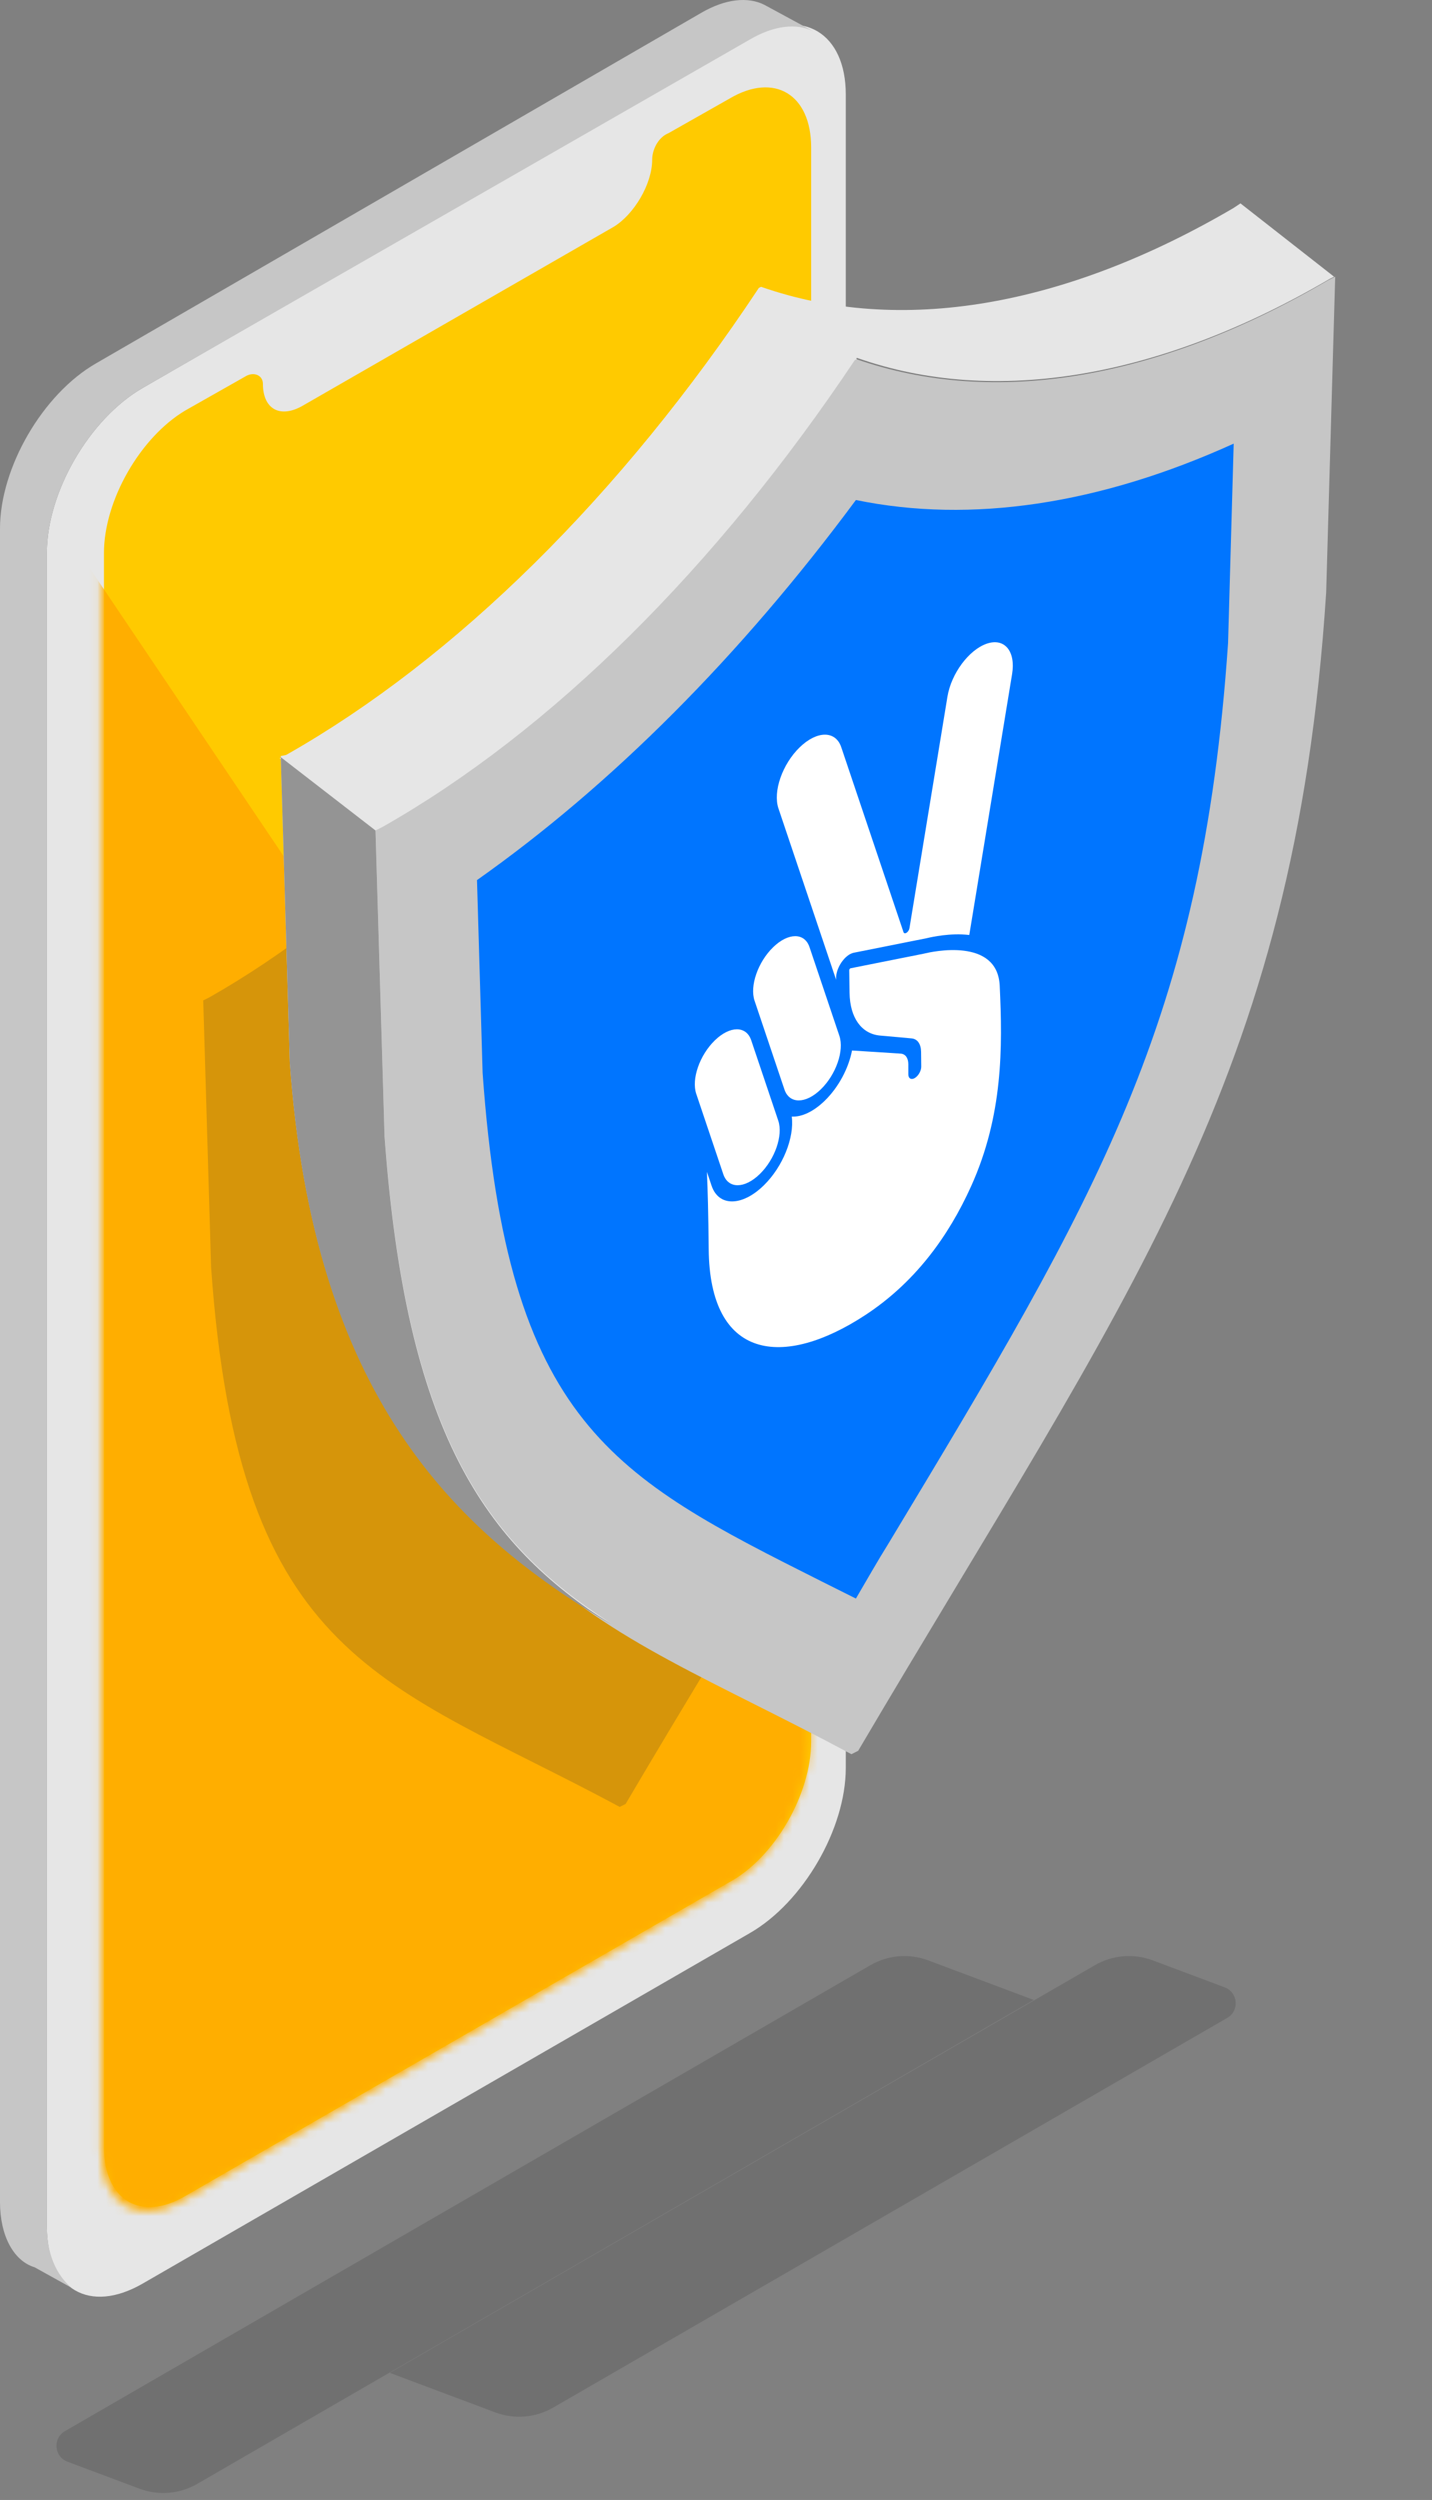 <svg width="169" height="295" viewBox="0 0 169 295" fill="none" xmlns="http://www.w3.org/2000/svg">
<rect x="0" y="0" width="169" height="295" fill="#808080" stroke="none"/>
<path d="M7.961 290.486C6.38 289.892 6.2 287.727 7.662 286.882L102.726 231.894C104.799 230.695 107.299 230.487 109.541 231.328L122 236L23.274 293.106C21.201 294.305 18.701 294.513 16.459 293.672L7.961 290.486Z" fill="#333333" fill-opacity="0.2"/>
<path d="M46 280L129.227 231.892C131.299 230.694 133.799 230.487 136.04 231.327L144.537 234.514C146.119 235.107 146.298 237.273 144.836 238.118L65.273 284.108C63.201 285.306 60.701 285.513 58.46 284.673L46 280Z" fill="#333333" fill-opacity="0.2"/>
<path d="M16.835 269.471L88.512 228.1C94.766 224.493 99.817 215.834 99.817 208.618V11.146C99.817 3.93 94.766 0.803 88.512 4.411L16.835 45.782C10.582 49.39 5.531 58.048 5.531 65.264V262.736C5.531 270.192 10.582 273.079 16.835 269.471Z" fill="#E6E6E6"/>
<path d="M21.889 48.427L29.104 44.338C30.067 43.857 31.029 44.338 31.029 45.3C31.029 48.187 32.953 49.389 35.599 47.946L72.399 26.78C74.804 25.337 76.969 21.729 76.969 18.842C76.969 17.64 77.691 16.197 78.893 15.715L86.109 11.627C91.401 8.5 95.73 11.146 95.73 17.399V205.49C95.73 211.744 91.401 219.2 86.109 222.087L21.889 259.128C16.597 262.255 12.268 259.609 12.268 253.355V65.264C12.268 59.01 16.597 51.554 21.889 48.427Z" fill="#FFCA00"/>
<mask id="mask0" mask-type="alpha" maskUnits="userSpaceOnUse" x="11" y="10" width="85" height="251">
<path d="M21.564 48.913L28.78 44.824C29.742 44.343 30.704 44.824 30.704 45.786C30.704 48.673 32.629 49.875 35.274 48.432L72.075 27.266C74.48 25.823 76.645 22.215 76.645 19.329C76.645 18.126 77.366 16.683 78.569 16.202L85.785 12.113C91.076 8.986 95.406 11.632 95.406 17.886V205.977C95.406 212.23 91.076 219.687 85.785 222.573L21.564 259.614C16.273 262.741 11.943 260.095 11.943 253.841V65.75C11.943 59.496 16.273 52.04 21.564 48.913Z" fill="#FFCA00"/>
</mask>
<g mask="url(#mask0)">
<path d="M98.557 197.662L5.597 59.64V272.345L96.351 218.145L98.557 197.662Z" fill="#FFAE00"/>
</g>
<path d="M11.305 42.895L82.741 1.525C85.627 -0.159 88.273 -0.399 90.197 0.563L95.97 3.69C94.046 2.727 91.4 2.968 88.514 4.652L16.837 45.782C10.583 49.389 5.532 58.048 5.532 65.264V262.736C5.532 266.103 6.735 268.509 8.418 269.952L4.089 267.547C1.684 266.825 0 263.939 0 259.85V62.378C0 55.162 5.051 46.503 11.305 42.895Z" fill="#C6C6C6"/>
<path d="M24.682 117.705C42.111 107.828 59.193 90.979 73.369 69.599L73.601 69.483C87.894 74.479 104.858 71.574 122.288 61.349L122.985 61L122.056 93.535C118.802 143.966 101.489 165.927 73.834 212.871L73.136 213.22C45.481 198.346 28.168 196.255 24.914 149.543L23.985 118.053L24.682 117.705Z" fill="#333333" fill-opacity="0.2"/>
<path d="M44.98 97.599C64.944 86.286 84.508 66.988 100.745 42.499L101.012 42.366C117.382 48.089 136.813 44.762 156.777 33.05L157.575 32.65L156.51 69.916C152.784 127.677 132.953 152.831 101.278 206.6L100.479 206.999C68.804 189.964 48.973 187.568 45.246 134.066L44.182 97.998L44.98 97.599Z" fill="#C6C6C6"/>
<path d="M33.801 89.082C53.765 77.769 73.329 58.471 89.567 33.982L89.833 33.849C106.203 39.572 125.634 36.244 145.598 24.532L146.396 24L157.443 32.651L156.911 32.917C136.947 44.629 117.383 47.956 101.145 42.233L100.879 42.367C84.509 66.855 65.078 86.153 45.114 97.466L44.316 97.865L45.38 133.933C47.909 168.803 57.092 181.979 72.132 191.561C53.499 180.515 36.996 164.544 34.201 125.282L33.136 89.215L33.801 89.082Z" fill="#E6E6E6"/>
<path d="M33.002 89.481L33.8 89.081C53.764 77.769 73.328 58.47 89.565 33.982L89.831 33.849L101.144 42.367L100.878 42.499C84.508 66.988 65.076 86.286 45.113 97.599L44.314 97.998L33.002 89.481Z" fill="#E6E6E6"/>
<path d="M44.316 97.999L45.381 134.066C47.909 168.936 57.093 182.112 72.132 191.695C53.499 180.648 36.996 164.677 34.201 125.415L33.136 89.348L44.316 97.999Z" fill="#949494"/>
<path d="M104.871 182.112C129.493 141.253 141.87 120.624 144.931 75.906L145.597 52.349C129.759 59.535 114.586 61.798 101.011 59.003C87.303 77.503 72.13 92.675 56.293 103.855L56.958 126.613C59.886 168.005 72.397 174.26 97.019 186.637C98.349 187.303 99.68 187.968 101.011 188.634C102.342 186.371 103.54 184.242 104.871 182.112Z" fill="#0075FF"/>
<path d="M83.429 138.285L83.979 139.918C84.813 142.398 87.564 142.386 90.123 139.894C92.401 137.675 93.759 134.237 93.441 131.76C94.587 131.825 95.988 131.2 97.336 129.887C98.99 128.277 100.158 126.023 100.553 123.962L106.297 124.331C106.855 124.367 107.199 124.85 107.199 125.595L107.199 126.779C107.199 127.268 107.54 127.462 107.961 127.212C108.385 126.959 108.728 126.352 108.722 125.861L108.702 124.103C108.691 123.191 108.268 122.596 107.587 122.534L103.861 122.199C101.667 122.001 100.304 120.091 100.262 117.155L100.224 114.49C100.223 114.393 100.306 114.274 100.386 114.258L108.986 112.543C109.032 112.534 109.073 112.525 109.119 112.513C109.91 112.32 117.71 110.564 117.982 116.311C118.327 123.608 118.378 131.606 114.62 139.954C111.934 145.921 107.965 151.339 102.154 155.158C92.382 161.579 83.752 160.439 83.637 147.392C83.601 143.279 83.521 140.358 83.429 138.285Z" fill="white"/>
<path d="M89.05 118.085C88.466 116.349 89.445 113.528 91.236 111.783C93.027 110.038 94.953 110.03 95.537 111.766L99.062 122.238C99.646 123.974 98.668 126.795 96.876 128.54C95.085 130.285 93.159 130.292 92.575 128.557L89.05 118.085Z" fill="white"/>
<path d="M82.169 129.076C81.585 127.34 82.564 124.519 84.355 122.774C86.146 121.029 88.072 121.022 88.656 122.757L91.849 132.245C92.433 133.98 91.455 136.801 89.663 138.546C87.872 140.291 85.947 140.299 85.362 138.563L82.169 129.076Z" fill="white"/>
<path d="M91.87 95.395C91.202 93.412 92.32 90.188 94.368 88.194C96.415 86.2 98.615 86.191 99.283 88.174L106.626 109.99C106.742 110.335 107.254 109.998 107.331 109.527L111.814 82.21C112.259 79.495 114.328 76.698 116.435 75.963C118.542 75.228 119.888 76.832 119.443 79.547L114.391 110.332C112.159 110.066 109.891 110.582 109.452 110.69C109.416 110.698 109.392 110.704 109.367 110.709L100.767 112.423C99.729 112.63 98.655 114.179 98.673 115.443L98.675 115.615L91.87 95.395Z" fill="white"/>
</svg>
